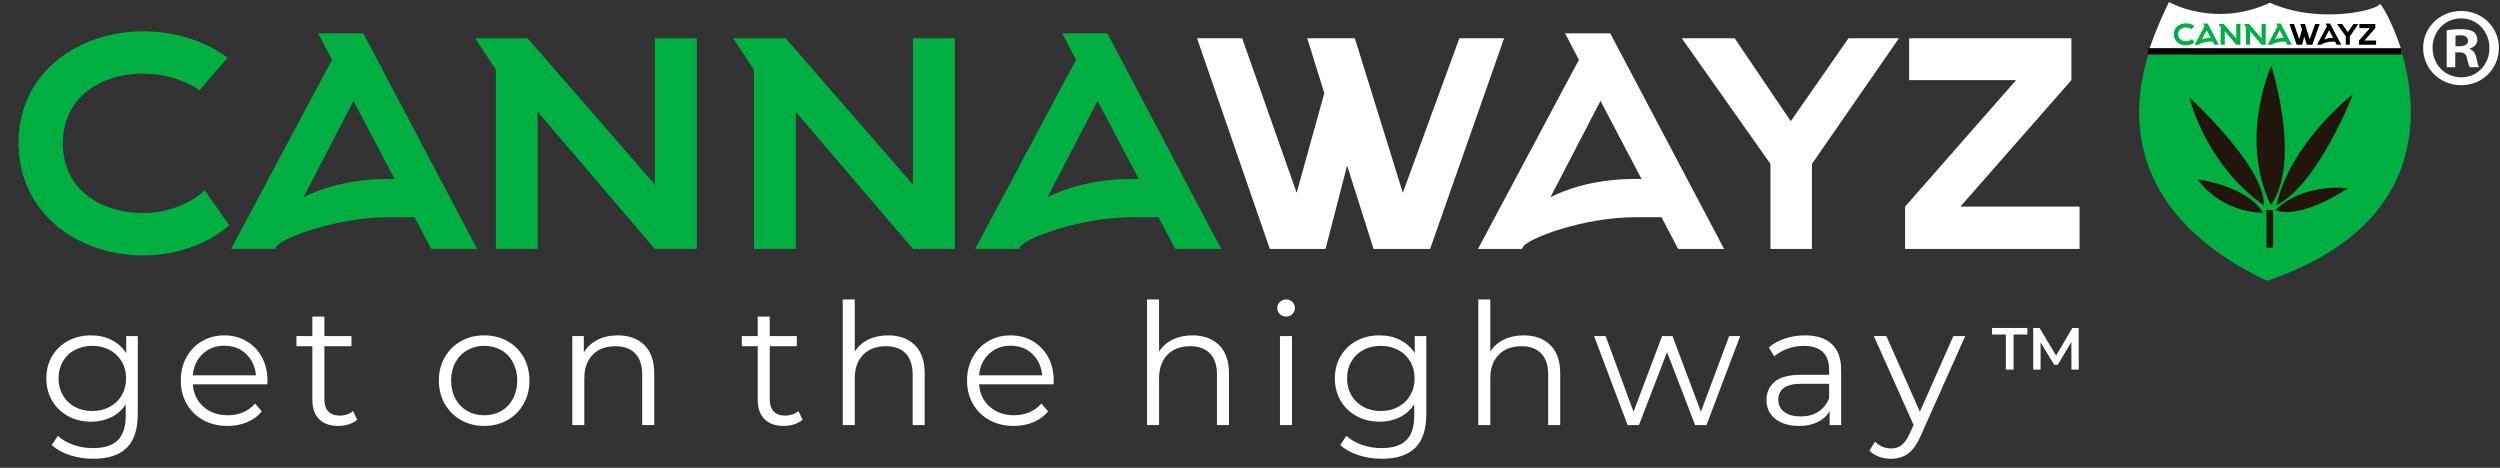 <?xml version="1.0" encoding="utf-8"?>
<!-- Generator: Adobe Illustrator 16.0.0, SVG Export Plug-In . SVG Version: 6.00 Build 0)  -->
<!DOCTYPE svg PUBLIC "-//W3C//DTD SVG 1.1//EN" "http://www.w3.org/Graphics/SVG/1.1/DTD/svg11.dtd">
<svg version="1.1" id="Слой_1" xmlns="http://www.w3.org/2000/svg" xmlns:xlink="http://www.w3.org/1999/xlink" x="0px" y="0px"
	 width="387.428px" height="72.5px" viewBox="0 0 387.428 72.5" enable-background="new 0 0 387.428 72.5" xml:space="preserve">
<rect x="0" y="0" width="387.428" height="72.5" fill="#333333" stroke="none"/>
<path fill="#00AF41" d="M35.528,34.92c-3.593,3.089-8.447,4.664-13.427,4.664c-9.896,0-19.226-6.43-19.226-17.46
	c0-11.095,9.519-17.271,19.288-17.271c4.79,0,9.519,1.385,13.108,4.097l-4.351,5.041c-2.457-1.7-5.672-2.583-8.76-2.583
	c-6.306,0-12.418,3.467-12.418,10.842c0,7.373,6.239,10.777,12.479,10.777c3.402,0,6.998-1.26,9.521-3.529L35.528,34.92z"/>
<path fill="#00AF41" d="M49.3,5.168h6.998l17.646,33.407h-7.123l-2.583-4.919h-3.907c-8.068,0-16.452,3.154-17.521,4.539
	l-0.188,0.38H35.81l15.634-29.31L49.3,5.168z M61.149,27.734l-6.364-12.104L47.031,30.57c2.079-1.071,6.491-2.836,13.236-2.836
	H61.149z"/>
<path fill="#00AF41" d="M81.758,5.926l19.729,22.687V5.926h6.493v32.649h-6.493L83.333,17.333v21.242h-6.491V10.78l-3.216-4.854
	H81.758z"/>
<path fill="#00AF41" d="M121.751,5.926l19.729,22.687V5.926h6.492v32.649h-6.492l-18.151-21.242v21.242h-6.492V10.78l-3.216-4.854
	H121.751z"/>
<path fill="#00AF41" d="M164.608,5.168h6.995l17.65,33.407h-7.125l-2.585-4.919h-3.905c-8.069,0-16.451,3.154-17.521,4.539
	l-0.191,0.38h-6.807l15.631-29.31L164.608,5.168z M176.459,27.734l-6.368-12.104l-7.753,14.938c2.083-1.07,6.494-2.836,13.237-2.836
	h0.884V27.734z"/>
<path fill="#FFFFFF" d="M202.584,5.926h7.375l7.438,23.951l8.764-23.951h6.935l-11.472,32.649h-8.764l-4.096-12.923l-3.344,12.923
	h-8.637l-11.28-32.649h6.996l8.446,23.951l4.285-15.443L202.584,5.926z"/>
<path fill="#FFFFFF" d="M242.542,5.168h6.996l17.647,33.407h-7.121l-2.586-4.919h-3.908c-8.065,0-16.448,3.154-17.521,4.539
	l-0.188,0.38h-6.811l15.635-29.311L242.542,5.168z M254.392,27.734l-6.367-12.104l-7.752,14.938c2.08-1.07,6.494-2.836,13.234-2.836
	h0.885V27.734z"/>
<path fill="#FFFFFF" d="M280.797,25.402v13.174h-6.428V25.402L260.627,5.926h8.195l8.696,12.855l8.949-12.855h7.815L280.797,25.402z
	"/>
<path fill="#FFFFFF" d="M295.23,38.576V32.02l17.208-19.603h-16.577V5.926h25.146v6.491L303.799,32.02h18.474v6.559L295.23,38.576
	L295.23,38.576z"/>
<path fill="#00AF41" d="M336.389,0.737c0,0,6.654,3.749,15.271-0.209c7.77,3.445,16.581,0.911,17.134,0.227
	c0.553-0.682,18.114,30.7-17.481,42.769C318.465,27.871,336.389,0.737,336.389,0.737z"/>
<g>
	<path fill="#FFFFFF" d="M368.767,0.654c-0.212,0.847-9.229,3.221-16.991-0.226c-8.616,3.961-15.645-0.112-15.645-0.112
		s-1.628,3.183-3.022,7.219l39.033,0.209C370.815,3.594,368.879,0.204,368.767,0.654z"/>
</g>
<path fill="#21150C" d="M364.652,14.598c0,0-9.577,7.319-11.876,17.198C359.204,28.661,364.652,14.598,364.652,14.598z"/>
<path fill="#21150C" d="M351.988,10.228c0,0-5.089,11.016-0.087,21.557C356.737,25.139,351.988,10.228,351.988,10.228z"/>
<rect x="351.237" y="32.539" fill="#21150C" width="1.027" height="5.854"/>
<path fill="#21150C" d="M339.316,15.134c0,0,2.364,10.193,11.504,16.688C351.104,25.881,339.316,15.134,339.316,15.134z"/>
<path fill="#21150C" d="M340.552,27.779c0,0,3.293,5.013,10.125,5.199C348.36,28.836,340.552,27.779,340.552,27.779z"/>
<path fill="#21150C" d="M363.862,29.154c0,0-6.934-0.854-11.255,3.408C356.671,34.119,363.862,29.154,363.862,29.154z"/>
<rect x="332.896" y="7.469" fill="#010101" width="39.246" height="0.979"/>
<path fill="#00AF41" d="M340.081,6.571c-0.354,0.303-0.83,0.458-1.317,0.458c-0.973,0-1.89-0.632-1.89-1.714
	c0-1.09,0.937-1.697,1.895-1.697c0.473,0,0.937,0.137,1.288,0.403l-0.428,0.496c-0.242-0.167-0.558-0.253-0.86-0.253
	c-0.618,0-1.219,0.34-1.219,1.064s0.613,1.058,1.226,1.058c0.334,0,0.688-0.123,0.937-0.347L340.081,6.571z"/>
<path fill="#00AF41" d="M341.432,3.649h0.688l1.73,3.279h-0.698l-0.254-0.483h-0.384c-0.792,0-1.615,0.311-1.722,0.446l-0.02,0.037
	h-0.668l1.535-2.877L341.432,3.649z M342.595,5.865l-0.625-1.188l-0.762,1.466c0.205-0.105,0.639-0.279,1.3-0.279L342.595,5.865
	L342.595,5.865z"/>
<path fill="#00AF41" d="M344.619,3.724l1.937,2.227V3.724h0.64v3.204h-0.64l-1.78-2.084v2.084h-0.638V4.201l-0.315-0.477H344.619z"
	/>
<path fill="#00AF41" d="M348.544,3.724l1.938,2.227V3.724h0.639v3.204h-0.639L348.7,4.844v2.084h-0.638V4.201l-0.315-0.477H348.544z
	"/>
<path fill="#00AF41" d="M352.752,3.649h0.688l1.731,3.279h-0.697l-0.253-0.483h-0.388c-0.792,0-1.613,0.311-1.722,0.446
	l-0.018,0.037h-0.667l1.533-2.877L352.752,3.649z M353.917,5.865l-0.626-1.188l-0.762,1.466c0.203-0.105,0.638-0.279,1.301-0.279
	L353.917,5.865L353.917,5.865z"/>
<path d="M356.481,3.724h0.725l0.729,2.352l0.859-2.352h0.682l-1.127,3.204h-0.859l-0.402-1.269l-0.327,1.269h-0.849l-1.104-3.204
	h0.685l0.83,2.352l0.42-1.517L356.481,3.724z"/>
<path d="M360.403,3.649h0.688l1.733,3.279h-0.7l-0.254-0.483h-0.385c-0.792,0-1.613,0.311-1.721,0.446l-0.018,0.037h-0.669
	l1.534-2.877L360.403,3.649z M361.568,5.865l-0.626-1.188l-0.762,1.466c0.203-0.105,0.638-0.279,1.3-0.279L361.568,5.865
	L361.568,5.865z"/>
<path d="M364.16,5.635v1.293h-0.634V5.635l-1.347-1.911h0.802l0.854,1.262l0.879-1.262h0.769L364.16,5.635z"/>
<path d="M365.576,6.929V6.286l1.688-1.925h-1.627V3.724h2.468v0.637l-1.688,1.925h1.813v0.643H365.576L365.576,6.929z"/>
<g>
	<path fill="#FFFFFF" d="M387.256,7.416c0,3.24-2.543,5.784-5.854,5.784c-3.273,0-5.888-2.544-5.888-5.784
		c0-3.171,2.613-5.715,5.888-5.715C384.713,1.701,387.256,4.245,387.256,7.416z M376.976,7.416c0,2.543,1.883,4.565,4.46,4.565
		c2.511,0,4.357-2.022,4.357-4.53c0-2.545-1.848-4.601-4.393-4.601C378.859,2.85,376.976,4.906,376.976,7.416z M380.496,10.412
		h-1.324V4.697c0.521-0.105,1.253-0.175,2.195-0.175c1.078,0,1.567,0.175,1.988,0.419c0.312,0.243,0.556,0.696,0.556,1.253
		c0,0.627-0.488,1.116-1.184,1.325V7.59c0.557,0.208,0.87,0.627,1.044,1.394c0.175,0.871,0.278,1.22,0.419,1.429h-1.43
		c-0.173-0.208-0.277-0.731-0.453-1.393c-0.104-0.628-0.451-0.908-1.186-0.908h-0.627L380.496,10.412L380.496,10.412z
		 M380.531,7.172h0.627c0.732,0,1.326-0.245,1.326-0.836c0-0.523-0.384-0.872-1.221-0.872c-0.351,0-0.594,0.035-0.732,0.07V7.172z"
		/>
</g>
<g>
	<path fill="#FFFFFF" d="M310.85,51.841h-2.138v-1.014h5.473v1.014h-2.138v5.437h-1.197V51.841z"/>
	<path fill="#FFFFFF" d="M321.013,57.277l-0.01-4.276l-2.12,3.54h-0.533l-2.119-3.483v4.22h-1.142v-6.45h0.985l2.561,4.276
		l2.516-4.276h0.984l0.01,6.45H321.013z"/>
</g>
<path fill="#FFFFFF" d="M21.349,52.078v12.119c0,2.342-0.574,4.078-1.72,5.207c-1.145,1.127-2.871,1.691-5.181,1.691
	c-1.276,0-2.488-0.188-3.633-0.564c-1.146-0.376-2.077-0.896-2.794-1.56l0.944-1.418c0.665,0.595,1.473,1.06,2.427,1.392
	c0.953,0.33,1.955,0.498,3.003,0.498c1.749,0,3.034-0.407,3.856-1.22c0.821-0.813,1.232-2.077,1.232-3.791v-1.759
	c-0.577,0.878-1.334,1.541-2.269,1.995c-0.936,0.455-1.972,0.681-3.109,0.681c-1.294,0-2.471-0.283-3.529-0.851
	c-1.057-0.568-1.887-1.364-2.492-2.386c-0.603-1.025-0.905-2.183-0.905-3.476c0-1.296,0.302-2.449,0.905-3.465
	c0.605-1.016,1.431-1.802,2.479-2.361c1.05-0.561,2.23-0.841,3.542-0.841c1.172,0,2.23,0.237,3.174,0.709
	c0.944,0.473,1.706,1.155,2.282,2.048v-2.649H21.349z M16.994,63.056c0.802-0.43,1.429-1.027,1.875-1.798
	c0.446-0.769,0.669-1.643,0.669-2.62c0-0.981-0.223-1.853-0.669-2.612c-0.446-0.76-1.066-1.355-1.862-1.785
	c-0.796-0.426-1.701-0.642-2.714-0.642c-0.997,0-1.893,0.211-2.689,0.629c-0.797,0.422-1.417,1.016-1.862,1.785
	c-0.447,0.77-0.67,1.644-0.67,2.625c0,0.978,0.223,1.852,0.67,2.62c0.445,0.771,1.065,1.368,1.862,1.798
	c0.796,0.43,1.692,0.643,2.689,0.643C15.287,63.698,16.189,63.485,16.994,63.056z"/>
<path fill="#FFFFFF" d="M41.422,59.556H29.879c0.105,1.431,0.656,2.59,1.653,3.475c0.997,0.884,2.256,1.322,3.778,1.322
	c0.855,0,1.643-0.15,2.36-0.459c0.717-0.304,1.338-0.755,1.862-1.35l1.05,1.208c-0.612,0.733-1.376,1.292-2.295,1.678
	c-0.918,0.384-1.927,0.576-3.03,0.576c-1.417,0-2.671-0.301-3.764-0.901c-1.093-0.605-1.946-1.44-2.558-2.507
	c-0.612-1.067-0.918-2.274-0.918-3.621c0-1.346,0.294-2.555,0.879-3.619c0.586-1.067,1.39-1.897,2.413-2.493
	c1.023-0.594,2.173-0.894,3.45-0.894c1.275,0,2.422,0.3,3.437,0.894c1.014,0.596,1.811,1.421,2.387,2.478
	c0.578,1.061,0.866,2.27,0.866,3.635L41.422,59.556z M31.414,54.845c-0.901,0.849-1.412,1.953-1.535,3.318h9.785
	c-0.123-1.365-0.634-2.47-1.534-3.318c-0.901-0.848-2.025-1.271-3.371-1.271C33.428,53.573,32.315,53.997,31.414,54.845z"/>
<path fill="#FFFFFF" d="M55.357,65.036c-0.35,0.313-0.782,0.556-1.298,0.722c-0.515,0.165-1.053,0.248-1.613,0.248
	c-1.294,0-2.291-0.347-2.99-1.047c-0.701-0.702-1.05-1.689-1.05-2.967v-8.34h-2.466v-1.574h2.466V49.06h1.862v3.019h4.197v1.574
	h-4.197v8.234c0,0.823,0.205,1.448,0.616,1.878c0.411,0.429,1.002,0.642,1.771,0.642c0.384,0,0.757-0.062,1.115-0.183
	c0.358-0.123,0.668-0.298,0.932-0.525L55.357,65.036z"/>
<path fill="#FFFFFF" d="M71.449,65.104c-1.067-0.605-1.906-1.44-2.518-2.507c-0.612-1.067-0.919-2.274-0.919-3.621
	c0-1.346,0.307-2.555,0.919-3.619c0.612-1.067,1.451-1.897,2.518-2.493c1.066-0.594,2.265-0.894,3.595-0.894
	c1.329,0,2.527,0.3,3.595,0.894c1.065,0.596,1.901,1.426,2.504,2.493c0.603,1.064,0.905,2.273,0.905,3.619
	c0,1.347-0.303,2.554-0.905,3.621c-0.603,1.066-1.439,1.901-2.504,2.507c-1.068,0.601-2.266,0.901-3.595,0.901
	C73.715,66.006,72.516,65.705,71.449,65.104z M77.68,63.685c0.778-0.447,1.386-1.08,1.824-1.9c0.435-0.823,0.656-1.758,0.656-2.808
	c0-1.049-0.221-1.984-0.656-2.808c-0.438-0.822-1.045-1.457-1.824-1.9c-0.778-0.445-1.658-0.67-2.636-0.67
	c-0.979,0-1.858,0.225-2.637,0.67c-0.778,0.443-1.391,1.078-1.835,1.9c-0.447,0.823-0.668,1.759-0.668,2.808
	c0,1.05,0.222,1.984,0.668,2.808c0.445,0.82,1.058,1.453,1.835,1.9c0.779,0.447,1.658,0.668,2.637,0.668
	C76.023,64.353,76.903,64.132,77.68,63.685z"/>
<path fill="#FFFFFF" d="M99.853,53.479c1.024,1.006,1.535,2.471,1.535,4.395v8.002h-1.863v-7.818c0-1.433-0.358-2.527-1.075-3.278
	c-0.718-0.752-1.74-1.127-3.069-1.127c-1.487,0-2.664,0.441-3.529,1.324c-0.866,0.882-1.298,2.101-1.298,3.661v7.238h-1.863V52.078
	h1.784v2.542c0.506-0.839,1.211-1.49,2.112-1.954c0.9-0.461,1.945-0.695,3.134-0.695C97.452,51.971,98.831,52.475,99.853,53.479z"/>
<path fill="#FFFFFF" d="M124.38,65.036c-0.351,0.313-0.784,0.556-1.3,0.722c-0.516,0.165-1.053,0.248-1.612,0.248
	c-1.296,0-2.293-0.347-2.992-1.047c-0.7-0.702-1.049-1.689-1.049-2.967v-8.34h-2.466v-1.574h2.466V49.06h1.863v3.019h4.197v1.574
	h-4.197v8.234c0,0.823,0.205,1.448,0.615,1.878c0.412,0.429,1.002,0.642,1.771,0.642c0.384,0,0.756-0.062,1.115-0.183
	c0.358-0.123,0.668-0.298,0.931-0.525L124.38,65.036z"/>
<path fill="#FFFFFF" d="M141.765,53.479c1.023,1.006,1.534,2.471,1.534,4.395v8.002h-1.862v-7.818c0-1.433-0.359-2.527-1.076-3.278
	c-0.717-0.752-1.74-1.127-3.07-1.127c-1.486,0-2.662,0.441-3.528,1.324c-0.866,0.882-1.299,2.101-1.299,3.661v7.238h-1.862V46.41
	h1.862v8.081c0.508-0.806,1.207-1.426,2.099-1.862c0.892-0.438,1.916-0.658,3.069-0.658
	C139.364,51.971,140.742,52.475,141.765,53.479z"/>
<path fill="#FFFFFF" d="M163.268,59.556h-11.542c0.106,1.431,0.656,2.59,1.653,3.475c0.997,0.884,2.255,1.322,3.778,1.322
	c0.855,0,1.642-0.15,2.359-0.459c0.719-0.304,1.338-0.755,1.863-1.35l1.049,1.208c-0.612,0.733-1.378,1.292-2.295,1.678
	c-0.918,0.384-1.928,0.576-3.031,0.576c-1.417,0-2.67-0.301-3.763-0.901c-1.094-0.605-1.947-1.44-2.558-2.507
	c-0.612-1.067-0.919-2.274-0.919-3.621c0-1.346,0.295-2.555,0.88-3.619c0.586-1.067,1.39-1.897,2.413-2.493
	c1.023-0.594,2.173-0.894,3.451-0.894c1.275,0,2.422,0.3,3.437,0.894c1.013,0.596,1.809,1.421,2.386,2.478
	c0.577,1.061,0.866,2.27,0.866,3.635L163.268,59.556z M153.261,54.845c-0.901,0.849-1.413,1.953-1.535,3.318h9.786
	c-0.124-1.365-0.635-2.47-1.535-3.318c-0.901-0.848-2.025-1.271-3.371-1.271C155.276,53.573,154.161,53.997,153.261,54.845z"/>
<path fill="#FFFFFF" d="M188.922,53.479c1.024,1.006,1.535,2.471,1.535,4.395v8.002h-1.863v-7.818c0-1.433-0.359-2.527-1.075-3.278
	c-0.718-0.752-1.74-1.127-3.07-1.127c-1.486,0-2.663,0.441-3.529,1.324c-0.865,0.882-1.297,2.101-1.297,3.661v7.238h-1.863V46.41
	h1.863v8.081c0.507-0.806,1.206-1.426,2.098-1.862c0.893-0.438,1.916-0.658,3.069-0.658
	C186.522,51.971,187.901,52.475,188.922,53.479z"/>
<path fill="#FFFFFF" d="M198.333,48.668c-0.262-0.265-0.394-0.578-0.394-0.944c0-0.35,0.132-0.654,0.394-0.919
	c0.262-0.263,0.585-0.395,0.972-0.395c0.384,0,0.708,0.128,0.971,0.381c0.263,0.254,0.394,0.558,0.394,0.905
	c0,0.386-0.131,0.707-0.394,0.972c-0.263,0.261-0.587,0.392-0.971,0.392C198.918,49.06,198.594,48.929,198.333,48.668z
	 M198.359,52.078h1.861v13.798h-1.861V52.078z"/>
<path fill="#FFFFFF" d="M221.033,52.078v12.119c0,2.342-0.575,4.078-1.718,5.207c-1.148,1.127-2.874,1.691-5.184,1.691
	c-1.275,0-2.487-0.188-3.635-0.564c-1.144-0.376-2.074-0.896-2.792-1.56l0.943-1.418c0.666,0.595,1.474,1.06,2.428,1.392
	c0.954,0.33,1.954,0.498,3.004,0.498c1.747,0,3.033-0.407,3.856-1.22c0.82-0.813,1.231-2.077,1.231-3.791v-1.759
	c-0.575,0.878-1.333,1.541-2.268,1.995c-0.937,0.455-1.973,0.681-3.109,0.681c-1.295,0-2.471-0.283-3.528-0.851
	c-1.059-0.568-1.889-1.364-2.492-2.386c-0.603-1.025-0.905-2.183-0.905-3.476c0-1.296,0.303-2.449,0.905-3.465
	c0.604-1.016,1.429-1.802,2.479-2.361c1.049-0.561,2.23-0.841,3.541-0.841c1.172,0,2.229,0.237,3.173,0.709
	c0.945,0.473,1.706,1.155,2.283,2.048v-2.649H221.033z M216.676,63.056c0.806-0.43,1.431-1.027,1.876-1.798
	c0.446-0.769,0.67-1.643,0.67-2.62c0-0.981-0.224-1.853-0.67-2.612c-0.445-0.76-1.064-1.355-1.862-1.785
	c-0.795-0.426-1.7-0.642-2.715-0.642c-0.995,0-1.893,0.211-2.689,0.629c-0.795,0.422-1.417,1.016-1.862,1.785
	c-0.444,0.77-0.668,1.644-0.668,2.625c0,0.978,0.224,1.852,0.668,2.62c0.445,0.771,1.067,1.368,1.862,1.798
	c0.797,0.43,1.694,0.643,2.689,0.643S215.872,63.485,216.676,63.056z"/>
<path fill="#FFFFFF" d="M240.252,53.479c1.025,1.006,1.535,2.471,1.535,4.395v8.002h-1.862v-7.818c0-1.433-0.357-2.527-1.078-3.278
	c-0.716-0.752-1.738-1.127-3.067-1.127c-1.487,0-2.663,0.441-3.528,1.324c-0.867,0.882-1.3,2.101-1.3,3.661v7.238h-1.859V46.41
	h1.859v8.081c0.508-0.806,1.207-1.426,2.1-1.862c0.893-0.438,1.916-0.658,3.069-0.658C237.849,51.971,239.229,52.475,240.252,53.479
	z"/>
<path fill="#FFFFFF" d="M269.678,52.078l-5.221,13.798h-1.759l-4.354-11.306l-4.354,11.306h-1.756l-5.196-13.798h1.786l4.326,11.726
	l4.434-11.726h1.6l4.409,11.726l4.38-11.726H269.678z"/>
<path fill="#FFFFFF" d="M283.878,53.322c0.961,0.901,1.443,2.236,1.443,4.001v8.553h-1.783v-2.153
	c-0.423,0.719-1.038,1.278-1.85,1.681c-0.815,0.402-1.78,0.603-2.902,0.603c-1.537,0-2.762-0.367-3.671-1.102
	s-1.365-1.703-1.365-2.912c0-1.171,0.425-2.116,1.274-2.833c0.849-0.716,2.198-1.075,4.053-1.075h4.381v-0.839
	c0-1.189-0.333-2.096-0.997-2.717c-0.666-0.617-1.634-0.93-2.914-0.93c-0.871,0-1.712,0.146-2.516,0.434
	c-0.805,0.287-1.495,0.687-2.074,1.191l-0.839-1.389c0.701-0.596,1.539-1.054,2.52-1.377c0.979-0.324,2.012-0.487,3.096-0.487
	C281.533,51.971,282.915,52.422,283.878,53.322z M281.78,63.815c0.752-0.48,1.311-1.173,1.678-2.086v-2.255h-4.328
	c-2.361,0-3.542,0.822-3.542,2.467c0,0.803,0.305,1.439,0.919,1.902c0.612,0.463,1.469,0.692,2.57,0.692
	C280.126,64.536,281.024,64.298,281.78,63.815z"/>
<path fill="#FFFFFF" d="M304.555,52.078l-6.897,15.449c-0.56,1.295-1.21,2.213-1.943,2.755c-0.734,0.541-1.618,0.813-2.65,0.813
	c-0.665,0-1.285-0.106-1.862-0.314s-1.076-0.525-1.494-0.945l0.863-1.389c0.7,0.701,1.539,1.049,2.521,1.049
	c0.628,0,1.167-0.175,1.613-0.524c0.446-0.351,0.861-0.943,1.245-1.785l0.602-1.335l-6.162-13.773h1.94l5.195,11.726l5.193-11.726
	H304.555z"/>
</svg>
